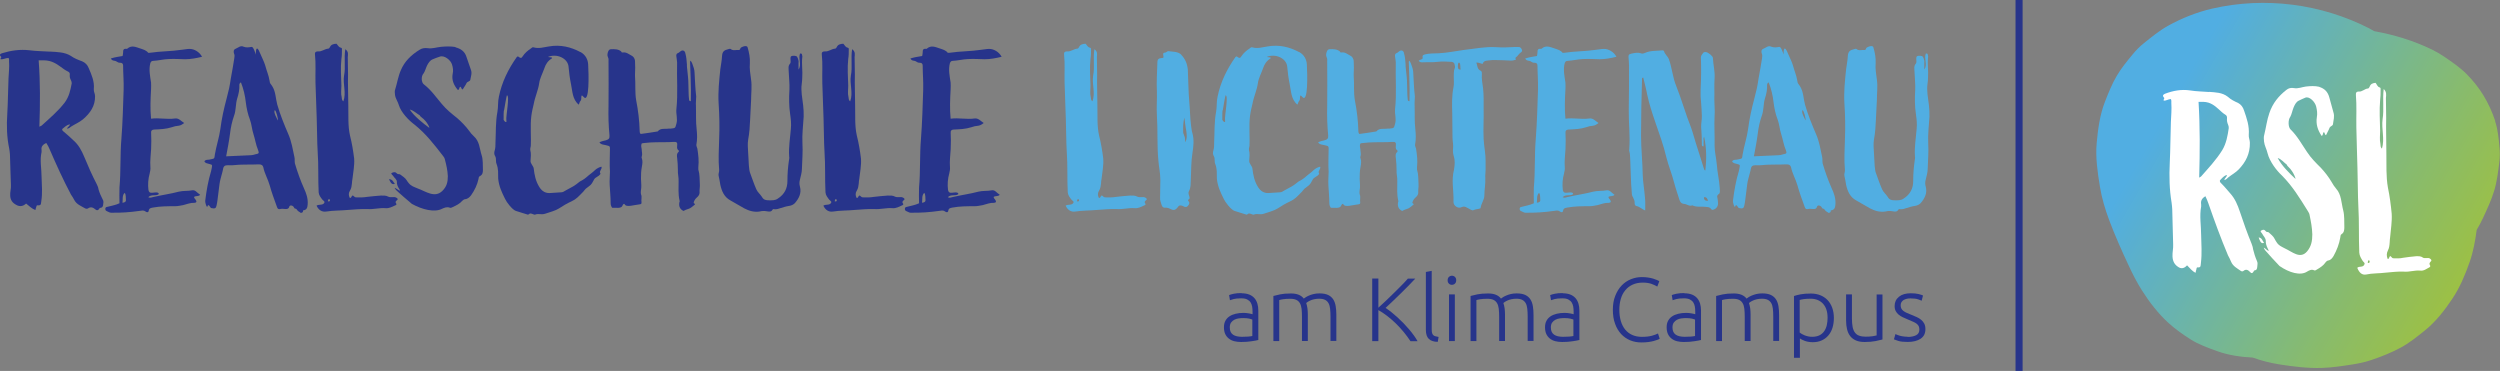 <svg xmlns="http://www.w3.org/2000/svg" xmlns:xlink="http://www.w3.org/1999/xlink" id="Ebene_1" viewBox="0 0 384.8 57.09"><rect x="0" y="0" width="384.8" height="57.09" fill="#808080" stroke="none"/><defs><style>.cls-1{fill:#fff;}.cls-2{fill:#51aee2;}.cls-3{fill:#27348b;}.cls-4{fill:url(#Unbenannter_Verlauf_2);}</style><linearGradient id="Unbenannter_Verlauf_2" x1="325.42" y1="12.4" x2="379.04" y2="43.36" gradientUnits="userSpaceOnUse"><stop offset=".15" stop-color="#51aee2"></stop><stop offset=".23" stop-color="#58afd2"></stop><stop offset=".76" stop-color="#88bb6d"></stop><stop offset="1" stop-color="#9cc045"></stop></linearGradient></defs><rect class="cls-3" x="310.23" y="0" width="1.09" height="57.09"></rect><path class="cls-3" d="m7.73,7.94c1.09.07,2.22.07,3.17.66.53.38,1.13.62,1.73.83.49.21.83.55,1.02,1.04.45,1.04.91,2.08.79,3.25-.04.38.19.69.19,1.07.04,1.49-.72,2.6-1.85,3.57-.53.45-1.21.73-1.81,1.11-.19.14-.34.28-.64.35.04-.31.42-.38.42-.69-.49.1-.79.42-1.13.69-.15.14.04.35.19.45.53.42,1.02.9,1.51,1.35.79.69,1.24,1.56,1.62,2.46.6,1.45,1.24,2.91,1.96,4.29.11.24.23.48.26.76.15.52.38,1.07.64,1.56.19.28.11.52.08.8-.04.31-.11.48-.49.52-.04,0-.11.1-.15.17-.15.21-.34.24-.53.07-.38-.31-.72-.48-1.17-.17-.08.07-.3.07-.42,0-.6-.35-1.32-.62-1.66-1.25-.15-.31-.34-.59-.53-.87-1.21-2.29-2.26-4.6-3.28-6.96-.15-.35-.3-.66-.53-1-.49.24-.83.55-.72,1.11v.28c-.3,1.28,0,2.56,0,3.88.04,1.21.15,2.46-.04,3.67-.08.31.08.73-.57.66-.11-.03-.19.1-.19.21-.08.17-.11.35-.15.52-.57-.21-.94-.62-1.43-1-.45.42-.98.52-1.51.21-.6-.31-.91-.76-.94-1.42-.04-.55.15-1.07.11-1.63-.08-1.56-.08-3.15-.15-4.71,0-.31-.08-.59-.11-.9-.38-1.77-.42-3.57-.3-5.37.11-1.83.11-3.64.19-5.47.04-.87.15-1.7.08-2.6,0-.17.04-.35-.08-.52-.42,0-.79.24-1.21.21-.11-.17.23-.28.04-.42-.3-.28-.11-.42.19-.52,1.36-.42,2.75-.62,4.22-.45,1.06.14,2.11.14,3.17.21Zm-1.66,11.56c.23-.1.3-.14.34-.17,1.25-1.14,2.53-2.22,3.54-3.53.68-.9.9-1.94,1.09-2.98,0-.17-.04-.31-.11-.45-.15-.28-.23-.55-.19-.87.04-.24-.08-.42-.34-.52-.19-.07-.34-.21-.53-.31-.68-.48-1.32-1.04-2.26-1.28-.57-.14-1.06-.1-1.66-.1.26,3.39.23,6.75.11,10.21Z"></path><path class="cls-3" d="m22.85,8.12s.19.03.26,0c1.58-.24,3.21-.21,4.79-.45.41-.03.83-.14,1.24-.14.75-.03,1.58.48,1.96,1.21-.87.21-1.73.38-2.6.38-.87-.03-1.7-.07-2.56-.03-.79.03-1.58.24-2.38.28-.23,0-.34.14-.42.35-.26,1-.04,1.97.11,2.98.04.35,0,.69,0,1.07-.08,1.49-.15,2.98,0,4.5,1.24-.17,2.45.14,3.66-.03.6-.1.94.38,1.43.69-.3.24-.53.38-.83.42-.38.03-.72.1-1.09.24-.87.28-1.77.31-2.71.35q-.49.03-.45.48c.04.83.04,1.66,0,2.53-.04.9-.19,1.83-.11,2.77.04.31-.04.66-.11.97-.23.83-.3,1.7-.19,2.56.08.35.23.45.57.42.26,0,.53-.1.83-.03.08.03.19.07.19.24-.42.35-1.17-.03-1.62.48.3.14.53.03.75-.03,1.32-.31,2.64-.48,3.96-.83.68-.17,1.39-.07,2.07-.21.19-.03.38.03.53.14.23.21.45.38.68.55-.23.28-.64.14-.91.31-.08.21.15.31.23.48.19.24.11.45-.23.45-.6-.03-1.13.21-1.7.35-.41.07-.83.17-1.24.17-1.17,0-2.3,0-3.43.21-.3.07-.57.07-.64.48-.04.28-.26.31-.53.1-.3-.21-.57-.1-.87-.07-1.47.21-2.9.31-4.41.28-.23,0-.42-.17-.64-.24-.19-.07-.23-.21-.23-.35,0-.21.11-.28.3-.31.6-.17,1.21-.24,1.88-.55,0-.8-.04-1.59,0-2.42.23-2.56.08-4.99.3-7.55.19-2.49.26-5.02.34-7.51.04-1.25-.08-2.49-.08-3.7,0-.31-.15-.45-.45-.45-.49,0-.42-.24-.91-.31-.23-.03-.41-.1-.53-.35.79-.24,1.06-.24,1.81-.38.04-.21.08-.38.08-.55,0-.35.04-.62.53-.55.04,0,.11,0,.11-.03.68-.59,1.32-.24,2-.03.49.17.94.28,1.24.69Zm-4,23.09q.6-.07.53-.45c-.04-.24.04-.83-.19-1.07-.42.35-.26,1.11-.34,1.52Z"></path><path class="cls-3" d="m38.73,7.22c.23-.07.57.87.64,1.18,0-.87.15-1.49.68-.17.26.62.6,1.25.79,1.9.19.76.53,1.49.64,2.25.08.59.15.42.45.93.53.87.49,1.87.75,2.8.45,1.56,1.06,3.05,1.7,4.54.49,1.11.68,2.32.94,3.53.08.31,0,.66.08,1,.38,1.28.83,2.56,1.39,3.81.34.73.64,1.56.57,2.46-.04.42-.08.87-.72.94,0,.03.08.35-.34.38-.19-.17-.45-.21-.64-.55-.08-.14-.34-.07-.38-.24-.15-.38-.68-.48-.75-.17-.15.62-.87.24-1.32.35-.3.1-.49,0-.57-.28-.41-1.14-.83-2.25-1.13-3.36-.26-.93-.79-1.8-.98-2.77-.08-.35-.34-.45-.68-.45-1.47.07-2.6-.03-4.11.14-.34.03-.98-.1-1.21.14-.23.21-.19.59-.3.9-.15.66-.38,1.25-.45,1.9l-.3,2.39c-.04.28-.08.59-.15.87-.08.42-.26.52-.83.38-.15-.03-.41-.8-.57-.24-.08.31-.38-.55-.34-.9.19-1.56.45-3.05.9-4.54l.11-.52c.08-.48.08-.45-.42-.59-.26-.07-.57-.1-.72-.38.15-.31.49-.24.75-.28.87-.21.75-.03.87-.83.19-1.18.68-2.67.83-3.84.23-1.73.53-3.08.98-4.78.34-1.28.45-1.77.64-3.05.19-1.04.38-2.08.53-3.08.04-.24.08-.52-.04-.76-.08-.24-.11-.59.26-.73s.75-.55,1.21-.31c.42.17.83.1,1.21.03Zm-1.89,5.82c.04.73-.11,1.45-.34,2.15-.26.87-.15,1.8-.49,2.67-.3.87-.49,1.73-.6,2.67-.15,1.18-.38,2.35-.6,3.53,1.25-.07,2.6-.1,3.81-.17.23,0,.45-.07.68-.14.57-.1.6-.17.42-.66-.34-.8-.45-1.66-.72-2.49-.23-.69-.26-1.45-.53-2.18-.34-.87-.53-1.8-.64-2.7-.11-1-.34-2.01-.75-3.05-.19.14-.26.28-.23.38Zm5.92,5.5c.08-.24-.26-1.49-.45-1.59-.3.28.38,1.39.45,1.59Z"></path><path class="cls-3" d="m52.52,7.36c.15.03.11.24.11.35,0,.45,0,.9-.08,1.35-.15,1.38-.04,2.77,0,4.15,0,.59-.11,1.18.04,1.73.04.24,0,.48.26.66.49-1.32-.11-2.63.11-3.98.26-1.28-.04-2.63.19-4.05.53.38.41.83.38,1.21,0,.9.04,1.8.04,2.7-.04,1.59.04,3.15.04,4.74.04,1.56-.08,3.12.26,4.64.3,1.18.49,2.32.64,3.53.08,1.07-.15,2.11-.26,3.15-.04.24-.08.45-.08.69-.04.38-.08.76-.3,1.11-.23.35-.23.73-.04,1.11.11.03.19,0,.23-.1.19-.31.19-.35.49-.07.11.1.23.1.34.1.49,0,1.02.03,1.55-.07.72-.1,1.43-.14,2.19-.21.38,0,.79-.03,1.13.17.19.1.42.07.64.07.19,0,.38-.03.57.07s.38.24.11.42c-.19.17-.26.28-.11.48.11.1.04.24-.08.28-.53.21-.94.52-1.58.45-.91-.07-1.81.21-2.75.14-1.02-.03-2.07.07-3.09.14-.98.1-2.26.07-3.24.24-.68.1-1.17-.21-1.51-.9.38-.28,1.06.03,1.24-.55-.04-.17-.23-.24-.34-.38-.26-.35-.53-.66-.57-1.11-.11-2.08,0-4.15-.15-6.2-.11-1.73-.08-3.46-.15-5.19-.04-1.83-.15-3.64-.19-5.47-.04-1.45.08-2.94-.08-4.4-.04-.35.19-.45.45-.45.6.07,1.02-.38,1.58-.42.11,0,.19-.1.26-.21.19-.45.57-.52,1.02-.55.23.21.3.55.72.62Zm-2.04,23.54c-.04.07,0,.1.08.1.15.03.19-.03.23-.17-.04-.07,0-.17-.15-.17s-.11.14-.15.24Z"></path><path class="cls-3" d="m60.78,28.3c-.57.21-.75-.42-.9-.73.57.03.64.45.9.73Zm9.31-21.02c.83.21,1.43.62,1.7,1.45l.68,1.97c.23.55,0,1.07-.08,1.59-.04.24-.42.24-.57.48-.15.35-.42.66-.6,1-.23-.07-.19-.31-.34-.42-.26.07-.11.38-.34.48-.04.03-.08.03-.11-.03-.6-.73-.94-1.52-.75-2.46.11-.48.04-.94-.11-1.42-.19-.66-1.17-1.45-1.85-1.21-.38.1-.75.28-1.13.42-.41.17-.64.55-.83.9s-.34.97-.57,1.28c-.38.38-.38,1.38.08,1.7,1.13.87,1.88,2.01,2.75,3.01.68.83,1.51,1.49,2.34,2.15.68.59,1.32,1.25,1.85,1.97.19.28.45.59.72.83.9.8.87,1.9,1.21,2.94.23.73.15,1.49.19,2.25,0,.35-.04.73-.45.94-.23.1-.19.28-.23.45-.19.9-.6,1.73-1.13,2.49-.23.31-.53.59-.94.62-.19.03-.3.14-.42.24-.38.45-.94.73-1.47.97-.15.07-.3.17-.45.1-.45-.17-.83,0-1.21.17-1.13.59-3.02.14-4.64-.76-.15-.1-2.38-2.04-2.45-2.15-.79-1,1.21.83.45-.24-.15-.24-.34-.66-.3-.97,0-.42-.38-.62-.57-.93-.08-.14-.26-.21-.3-.42.15-.1.53-.28.75-.07.3.31.38.14.6.24.23.14.26.21.57.42.42.31.49.62.75.9.38.48.79.59,1.36.83,1.32.48,2.64,1.52,3.81.42.72-.69.87-1.42.87-2.29-.04-.9-.23-1.73-.45-2.56-.04-.21-.15-.38-.26-.52-1.43-1.83-2.6-3.39-4.41-4.85-.94-.69-2.07-1.9-2.41-2.98-.15-.55-.53-1.04-.6-1.59-.04-.31-.08-.62.04-.9.3-.97.45-2.01.87-2.94.57-1.35,1.58-2.32,2.87-3.12.38-.24.79-.31,1.28-.24.68.1,1.32-.14,2-.21.75-.07,1.51-.1,2.26.03Zm-4.03,12.39c.11-.03-.3-.76-.57-1.04-.38-.48-.79-.62-.87-.87-.53-.31-.94-.76-1.55-.9.68,1.04,2.04,2.11,2.98,2.8Z"></path><path class="cls-3" d="m89.36,8.01c.75.42,1.13,1.14,1.17,1.9.08,1.42.23,6.13-.72,4.99-.53-.62-.19.38-.45.62-.19.17-.15.42-.3.59-.98-.87-.94-2.08-1.17-3.15-.19-.9-.3-1.8-.38-2.7-.11-1.28-1.81-2.08-3.17-1.49.26.03.41.07.57.07.08.07.08.14,0,.17-.6.38-.91.87-1.13,1.52-.26.76-.68,1.49-.79,2.29-.15,1.07-.64,2.08-.83,3.15-.15.62-.3,1.25-.38,1.9-.19,1.38,0,3.67-.08,4.6-.04.21-.11.42-.08.62.15.55.08,1.11.04,1.66-.04.42.45.8.49,1.18.11,1,.3,1.97.87,2.87.42.66.98,1,1.81.9l1.55-.1c.26,0,.45-.14.68-.28,1.02-.55,1.32-.66,2.19-1.38.11-.07.53-.24,1.02-.66.45-.42.91-.69,1.36-1.14.26-.24.72-.45.94-.48.19.28-.45.8-.15,1,0,.07-.04.14-.04.17-.26.35-.72.45-.9.73-.26.42-.3.62-.57.9-.23.21-.49.38-.75.59-.11.1-.23.28-.38.45-.79.8-1.06,1.14-1.81,1.49-.68.31-1.32.69-1.96,1.11-.64.38-1.39.55-2.11.8-.68.21-.94-.1-1.55.14-.11.03-.26-.07-.38-.1-.19-.07-.38-.14-.53,0-.04.07-.15.1-.19.1-.72-.24-1.21-.35-1.89-.59-.53-.21-1.39-1.32-1.62-1.83-.53-1.07-.94-1.94-1.06-3.12-.04-.9.08-1.38-.26-2.29-.15-.35,0-.76-.19-1.14-.19-.28-.19-.62-.08-.93.11-.38.11-.76.11-1.14.08-1.59,0-3.22.3-4.78.15-.8.04-1.56.23-2.35.45-2.22,1.43-4.22,2.75-6.09.04-.03.08-.07.15-.1.04.03.11.03.15.07.26.24.45.21.6-.07.34-.52.79-.9,1.32-1.25.11-.07.19-.21.38-.14.79.24,1.58-.03,2.34-.14,1.77-.31,3.36.07,4.86.87Zm-11.76,8.9c-.11.14-.08,1.21-.08,1.32-.15.28.57.93.42.28-.11-.52.57-3.84.08-3.84-.04,0-.42,2.18-.42,2.25Z"></path><path class="cls-3" d="m95.62,7.98c.08.1.11.1.23.1.57-.1.94.28,1.36.48.3.14.49.45.53.8.04.73.04,1.42,0,2.11v.21c.11,1.25-.04,2.53.19,3.81.3,1.52.49,3.12.53,4.71,0,.1,0,.24.15.42.83-.1,1.7-.24,2.56-.38.04,0,.08,0,.08-.03.45-.55,1.13-.31,1.73-.42h.3c.72-.07.64-.1.83-.73.23-.76-.08-1.49,0-2.25.26-2.39.04-4.78.11-7.2,0-.28-.08-.59-.11-.9-.04-.21,0-.45.19-.52.34-.1.42-.42.79-.42.3.03.38.28.41.48.15.52.19,1.11.23,1.66,0,.24,0,.48.04.69.08.8.19,1.59.19,2.39.04.83,0,1.59.11,2.42,0,.07.08.14.26.17.08-1.94-.11-5.61-.11-6.02,0-.8.68.94.68,1.52.08,1.28.11,2.53.26,3.77,0,.28-.08,1.14-.04,1.42.04,1.21-.04,2.42.11,3.64.08.8.11,1.56-.04,2.35-.04.21.11.42.15.62.15.94.26,1.9.15,2.84v.38c.23.73.19,1.49.23,2.25.04.42-.08.87-.04,1.32,0,.28-.19.55-.45.76-.23.21-.38.45-.45.73-.08.17.38.21.11.38-.3.24-.57.52-.94.62-.26.07-.49.17-.75.31-.57-.28-.72-.73-.64-1.28.04-.1.08-.24.04-.31-.23-.97-.15-1.97-.15-2.94.04-.59-.15-1.18-.11-1.77,0-.62-.04-1.21-.11-1.83-.04-.31-.11-.69.23-.97.04-.03.04-.17.04-.17-.45-.31-.23-.73-.26-1.07-.04-.17-.11-.28-.3-.28-.34,0-.68,0-1.02.03-1.24.03-2.53-.03-3.81.14-.11,0-.23.03-.34.07-.15.31-.04.59,0,.9,0,.38.15.73,0,1.14-.04.1,0,.21.04.31.11.38.08.69,0,1.14-.15.8-.15,1.28-.15,1.94,0,.52.08.87.04,1.38-.04.28-.11.8-.04,1,.19.42,0,.83.08,1.25.04.21-.11.31-.34.31-.75.07-2.04.52-2.26-.03-.04-.1-.23-.07-.34.24-.19.48-1.02.28-1.58.31-.15-.21-.23-.45-.23-.69,0-.97-.11-1.9-.15-2.84-.04-.69.04-1.38.04-2.04-.08-1.07,0-2.46,0-3.57,0-.35-.08-.35-.45-.45-.42-.14-.91-.07-1.17-.48.3-.17.68-.24.98-.31.49-.14.6-.31.57-.76-.15-1.56-.19-2.98-.15-4.54,0-2.25.04-4.5,0-6.79,0-.24.04-.48-.08-.69-.15-.31-.08-.62.04-.93.11-.21.19-.28.38-.31.6-.03,1.21-.03,1.66.38Z"></path><path class="cls-3" d="m115.08,7.32c.23.8.38,1.56.34,2.39-.08.87.08,1.7.19,2.56.15,1.04,0,2.08,0,3.12-.04,1-.11,2.01-.15,3.01-.04,1.04-.11,2.08-.3,3.08-.11.66-.04,1.38,0,2.08l.11,1.97c.04.42.08.87.23,1.21.3.8.57,1.63.91,2.39.19.45.6.76.87,1.18.26.48.64.52,1.09.52.49,0,.91.03,1.32-.24,1.09-.69,1.51-1.63,1.51-2.73s.08-2.11.23-3.15c.04-.21.08-.42.04-.59-.11-1.45.15-2.87.26-4.29.08-.76,0-1.49-.11-2.25-.19-1.25-.19-2.53-.11-3.77.04-.94-.08-1.83-.11-2.77,0-.45-.15-.87.23-1.28.11-.14.04-.48.04-.69,0-.24,0-.45.34-.48.49-.03.68.03.79.38.08.21.15.45.11.69v1.04c.53-.76-.08-1.63.23-2.46.19-.03.3.03.3.17.04.17.08.31.04.45-.11,1.04.08,2.04,0,3.08,0,.35-.04.66-.08,1-.08.52-.04,1.04,0,1.56.15,1.14.34,2.29.3,3.46-.08,1.35-.26,2.73-.19,4.09.08,1.32-.04,2.63-.08,3.95,0,.55-.19,1.11-.3,1.63-.11.38-.11.73,0,1.11.26.97-.15,1.8-.79,2.53-.23.24-.57.38-.87.42-.49.07-.9.21-1.36.35-.26.1-.53.17-.83.17-.11-.03-.3-.07-.38.07-.19.38-.57.28-.87.24-.38-.07-.72-.07-1.09.03-.87.14-1.66-.1-2.38-.48-.72-.38-1.4-.83-2.11-1.21-.98-.52-1.36-1.42-1.58-2.42-.08-.45-.15-.93-.26-1.38-.08-.31.11-.59.08-.9-.15-1.59-.04-3.15,0-4.74.08-1.83.04-3.67-.08-5.5-.11-1.77.08-3.5.26-5.26.08-.66.23-1.32.26-1.97.04-.76.3-.97,1.02-1.14.11-.03.23-.07.34,0,.26.24.6.17.91.14.26,0,.49.1.57-.28.04-.1.42-.28.68-.31.23-.03.42.03.45.28Z"></path><path class="cls-3" d="m130.53,7.36c.15.03.11.24.11.35,0,.45,0,.9-.08,1.35-.15,1.38-.04,2.77,0,4.15,0,.59-.11,1.18.04,1.73.04.24,0,.48.26.66.49-1.32-.11-2.63.11-3.98.26-1.28-.04-2.63.19-4.05.53.38.41.83.38,1.21,0,.9.04,1.8.04,2.7-.04,1.59.04,3.15.04,4.74.04,1.56-.08,3.12.26,4.64.3,1.18.49,2.32.64,3.53.08,1.07-.15,2.11-.26,3.15-.04.24-.08.45-.08.69-.04.38-.08.76-.3,1.11-.23.35-.23.73-.04,1.11.11.03.19,0,.23-.1.19-.31.19-.35.49-.07.11.1.23.1.34.1.49,0,1.02.03,1.55-.07.72-.1,1.43-.14,2.19-.21.38,0,.79-.03,1.13.17.19.1.42.07.64.07.19,0,.38-.03.57.07s.38.24.11.42c-.19.17-.26.28-.11.48.11.1.04.24-.08.28-.53.21-.94.52-1.58.45-.91-.07-1.81.21-2.75.14-1.02-.03-2.07.07-3.09.14-.98.1-2.26.07-3.24.24-.68.1-1.17-.21-1.51-.9.38-.28,1.06.03,1.24-.55-.04-.17-.23-.24-.34-.38-.26-.35-.53-.66-.57-1.11-.11-2.08,0-4.15-.15-6.2-.11-1.73-.08-3.46-.15-5.19-.04-1.83-.15-3.64-.19-5.47-.04-1.45.08-2.94-.08-4.4-.04-.35.19-.45.45-.45.6.07,1.02-.38,1.58-.42.11,0,.19-.1.26-.21.19-.45.57-.52,1.02-.55.23.21.3.55.72.62Zm-2.04,23.54c-.04.07,0,.1.08.1.15.03.19-.03.23-.17-.04-.07,0-.17-.15-.17s-.11.14-.15.24Z"></path><path class="cls-3" d="m145.92,8.12s.19.03.26,0c1.58-.24,3.21-.21,4.79-.45.41-.03.83-.14,1.24-.14.75-.03,1.58.48,1.96,1.21-.87.21-1.73.38-2.6.38-.87-.03-1.7-.07-2.56-.03-.79.03-1.58.24-2.38.28-.23,0-.34.14-.42.35-.26,1-.04,1.97.11,2.98.04.35,0,.69,0,1.07-.08,1.49-.15,2.98,0,4.5,1.24-.17,2.45.14,3.66-.03.6-.1.94.38,1.43.69-.3.24-.53.38-.83.42-.38.03-.72.1-1.09.24-.87.28-1.77.31-2.71.35q-.49.03-.45.48c.04.83.04,1.66,0,2.53-.04.9-.19,1.83-.11,2.77.04.31-.04.66-.11.97-.23.83-.3,1.7-.19,2.56.08.35.23.45.57.42.26,0,.53-.1.83-.03.08.03.19.07.19.24-.42.35-1.17-.03-1.62.48.3.14.53.03.75-.03,1.32-.31,2.64-.48,3.96-.83.68-.17,1.39-.07,2.07-.21.19-.03.38.03.53.14.23.21.45.38.68.55-.23.28-.64.14-.91.31-.08.21.15.31.23.48.19.24.11.45-.23.45-.6-.03-1.13.21-1.7.35-.41.07-.83.17-1.24.17-1.17,0-2.3,0-3.43.21-.3.07-.57.07-.64.48-.04.28-.26.31-.53.1-.3-.21-.57-.1-.87-.07-1.47.21-2.9.31-4.41.28-.23,0-.42-.17-.64-.24-.19-.07-.23-.21-.23-.35,0-.21.11-.28.3-.31.6-.17,1.21-.24,1.88-.55,0-.8-.04-1.59,0-2.42.23-2.56.08-4.99.3-7.55.19-2.49.26-5.02.34-7.51.04-1.25-.08-2.49-.08-3.7,0-.31-.15-.45-.45-.45-.49,0-.42-.24-.91-.31-.23-.03-.41-.1-.53-.35.79-.24,1.06-.24,1.81-.38.04-.21.08-.38.08-.55,0-.35.04-.62.53-.55.04,0,.11,0,.11-.03.68-.59,1.32-.24,2-.03.49.17.94.28,1.24.69Zm-4,23.09q.6-.07.53-.45c-.04-.24.04-.83-.19-1.07-.42.35-.26,1.11-.34,1.52Z"></path><path class="cls-2" d="m167.82,7.36c.15.03.11.24.11.35,0,.45,0,.9-.08,1.35-.15,1.38-.04,2.77,0,4.15,0,.59-.11,1.18.04,1.73.04.24,0,.48.26.66.49-1.32-.11-2.63.11-3.98.26-1.28-.04-2.63.19-4.05.53.38.41.83.38,1.21,0,.9.04,1.8.04,2.7-.04,1.59.04,3.15.04,4.74.04,1.56-.08,3.12.26,4.64.3,1.18.49,2.32.64,3.53.08,1.07-.15,2.11-.26,3.15-.04.24-.08.45-.08.69-.04.38-.08.76-.3,1.11-.23.35-.23.73-.04,1.11.11.03.19,0,.23-.1.19-.31.19-.35.49-.07.11.1.23.1.34.1.49,0,1.02.03,1.55-.07.72-.1,1.43-.14,2.19-.21.38,0,.79-.03,1.13.17.19.1.42.07.64.07.19,0,.38-.03.57.07s.38.24.11.42c-.19.17-.26.28-.11.48.11.1.04.24-.08.28-.53.21-.94.52-1.58.45-.91-.07-1.81.21-2.75.14-1.02-.03-2.07.07-3.09.14-.98.1-2.26.07-3.24.24-.68.1-1.17-.21-1.51-.9.38-.28,1.06.03,1.24-.55-.04-.17-.23-.24-.34-.38-.26-.35-.53-.66-.57-1.11-.11-2.08,0-4.15-.15-6.2-.11-1.73-.08-3.46-.15-5.19-.04-1.83-.15-3.64-.19-5.47-.04-1.45.08-2.94-.08-4.4-.04-.35.19-.45.45-.45.6.07,1.02-.38,1.58-.42.11,0,.19-.1.26-.21.19-.45.57-.52,1.02-.55.23.21.3.55.72.62Zm-2.04,23.54c-.04.07,0,.1.08.1.15.03.19-.03.23-.17-.04-.07,0-.17-.15-.17s-.11.14-.15.24Z"></path><path class="cls-2" d="m181.81,8.43c.64.66.94,1.42,1.02,2.29.08,1.52.08,3.39.23,5.02.11,1.18.11,2.35.26,3.53.08.45.08.87.23,1.28.26,1,.15,1.97,0,2.94-.23,1.38-.19,2.77-.26,4.12-.04.62.04,1.25-.3,1.83-.11.24-.04.48.04.69.04.21.19.42-.11.59-.11.07-.04.21.04.28.19.21.08.38-.04.59q-.3.45-.75.17c-.3-.17-.64-.21-.79,0-.83,1.18-1.13.1-2.07.21-.23.03-.42-.14-.49-.35-.11-.42-.3-.76-.26-1.21,0-.94.04-1.87.04-2.77,0-1-.23-1.94-.3-2.91-.23-2.35-.08-4.67-.23-6.99-.08-1.21.04-2.46,0-3.64-.08-1.42.04-3.22.08-4.64q.04-.52.64-.52c.11-.03.19-.03.26-.03.11-.24-.08-.45,0-.69.11-.17.38-.07.53-.24.08-.07.23-.14.3-.1.68.1,1.43.03,1.96.55Zm.3,11.15v.8c0,.14.23.59.26.76l.08.76c.04-.14.04-.03.15-.42.11-.38.04-.76.04-.97s-.11-.69-.15-.94l-.19-1.45c-.08.21-.19,1-.19,1.45Z"></path><path class="cls-2" d="m199.98,8.01c.75.42,1.13,1.14,1.17,1.9.08,1.42.23,6.13-.72,4.99-.53-.62-.19.38-.45.62-.19.17-.15.42-.3.59-.98-.87-.94-2.08-1.17-3.15-.19-.9-.3-1.8-.38-2.7-.11-1.28-1.81-2.08-3.17-1.49.26.03.41.07.57.07.08.07.08.14,0,.17-.6.38-.91.87-1.13,1.52-.26.76-.68,1.49-.79,2.29-.15,1.07-.64,2.08-.83,3.15-.15.62-.3,1.25-.38,1.9-.19,1.38,0,3.67-.08,4.6-.04.21-.11.42-.08.62.15.55.08,1.11.04,1.66-.04.42.45.8.49,1.18.11,1,.3,1.97.87,2.87.42.66.98,1,1.81.9l1.55-.1c.26,0,.45-.14.68-.28,1.02-.55,1.32-.66,2.19-1.38.11-.07.53-.24,1.02-.66.45-.42.91-.69,1.36-1.14.26-.24.72-.45.94-.48.19.28-.45.8-.15,1,0,.07-.04.14-.04.17-.26.35-.72.45-.9.73-.26.42-.3.62-.57.9-.23.21-.49.38-.75.59-.11.1-.23.28-.38.45-.79.8-1.06,1.14-1.81,1.49-.68.31-1.32.69-1.96,1.11-.64.38-1.39.55-2.11.8-.68.21-.94-.1-1.55.14-.11.03-.26-.07-.38-.1-.19-.07-.38-.14-.53,0-.04.07-.15.1-.19.1-.72-.24-1.21-.35-1.89-.59-.53-.21-1.39-1.32-1.62-1.83-.53-1.07-.94-1.94-1.06-3.12-.04-.9.08-1.38-.26-2.29-.15-.35,0-.76-.19-1.14-.19-.28-.19-.62-.08-.93.11-.38.11-.76.11-1.14.08-1.59,0-3.22.3-4.78.15-.8.04-1.56.23-2.35.45-2.22,1.43-4.22,2.75-6.09.04-.03.08-.07.15-.1.04.03.11.03.15.07.26.24.45.21.6-.07.34-.52.79-.9,1.32-1.25.11-.07.19-.21.38-.14.79.24,1.58-.03,2.34-.14,1.77-.31,3.36.07,4.86.87Zm-11.76,8.9c-.11.14-.08,1.21-.08,1.32-.15.28.57.93.42.28-.11-.52.57-3.84.08-3.84-.04,0-.42,2.18-.42,2.25Z"></path><path class="cls-2" d="m206.24,7.98c.08.1.11.1.23.1.57-.1.94.28,1.36.48.3.14.49.45.53.8.04.73.04,1.42,0,2.11v.21c.11,1.25-.04,2.53.19,3.81.3,1.52.49,3.12.53,4.71,0,.1,0,.24.15.42.83-.1,1.7-.24,2.56-.38.04,0,.08,0,.08-.03.45-.55,1.13-.31,1.73-.42h.3c.72-.07.64-.1.83-.73.23-.76-.08-1.49,0-2.25.26-2.39.04-4.78.11-7.2,0-.28-.08-.59-.11-.9-.04-.21,0-.45.19-.52.34-.1.42-.42.79-.42.3.03.38.28.41.48.15.52.19,1.11.23,1.66,0,.24,0,.48.04.69.08.8.19,1.59.19,2.39.04.83,0,1.59.11,2.42,0,.07.08.14.26.17.08-1.94-.11-5.61-.11-6.02,0-.8.68.94.68,1.52.08,1.28.11,2.53.26,3.77,0,.28-.08,1.14-.04,1.42.04,1.21-.04,2.42.11,3.64.08.8.11,1.56-.04,2.35-.04.21.11.42.15.62.15.94.26,1.9.15,2.84v.38c.23.73.19,1.49.23,2.25.04.42-.08.87-.04,1.32,0,.28-.19.55-.45.76-.23.21-.38.45-.45.73-.08.17.38.21.11.38-.3.24-.57.52-.94.62-.26.07-.49.17-.75.31-.57-.28-.72-.73-.64-1.28.04-.1.08-.24.04-.31-.23-.97-.15-1.97-.15-2.94.04-.59-.15-1.18-.11-1.77,0-.62-.04-1.21-.11-1.83-.04-.31-.11-.69.23-.97.04-.03.04-.17.04-.17-.45-.31-.23-.73-.26-1.07-.04-.17-.11-.28-.3-.28-.34,0-.68,0-1.02.03-1.24.03-2.53-.03-3.81.14-.11,0-.23.03-.34.07-.15.31-.04.59,0,.9,0,.38.15.73,0,1.14-.04.1,0,.21.04.31.11.38.08.69,0,1.14-.15.8-.15,1.28-.15,1.94,0,.52.08.87.04,1.38-.04.28-.11.8-.04,1,.19.42,0,.83.08,1.25.04.21-.11.31-.34.31-.75.07-2.04.52-2.26-.03-.04-.1-.23-.07-.34.24-.19.48-1.02.28-1.58.31-.15-.21-.23-.45-.23-.69,0-.97-.11-1.9-.15-2.84-.04-.69.04-1.38.04-2.04-.08-1.07,0-2.46,0-3.57,0-.35-.08-.35-.45-.45-.42-.14-.91-.07-1.17-.48.3-.17.68-.24.98-.31.49-.14.6-.31.57-.76-.15-1.56-.19-2.98-.15-4.54,0-2.25.04-4.5,0-6.79,0-.24.04-.48-.08-.69-.15-.31-.08-.62.04-.93.11-.21.19-.28.38-.31.6-.03,1.21-.03,1.66.38Z"></path><path class="cls-2" d="m234.22,7.6c.15.21,0,.42-.15.48-.3.21-.45.55-.75.76-.23.14.04.17.04.31-.3.14-.64.21-.98.17-.64-.03-1.32-.07-1.96-.07-.49-.03-.98,0-1.47.07-.42.03-.64.17-.75.52-.34-.07-.6-.24-.98-.21.23.45.08,1,.72,1.28.15.07.15.31.15.48-.08.76.11,1.49.19,2.25.11,1.04.08,2.08.08,3.12.04,1.56-.08,3.08,0,4.64.04.62.11,1.21.19,1.8.15,1,.11,2.01.11,3.01,0,.38-.08.8-.04,1.21.04.9-.15,1.8-.15,2.74-.04.62-.45,1.14-.57,1.77,0,.07,0,.1-.04.14-.34.14-.72.1-1.06.28-.11.07-.26,0-.41-.07-.23-.14-.53-.28-.79-.42-.19-.07-.38-.1-.64.03-.53.28-1.28-.24-1.24-.83.04-.87-.08-1.77-.11-2.63-.04-.8,0-1.56.19-2.32.11-.69.19-1.39-.04-2.08-.11-.38-.15-.76-.11-1.14.08-.59-.08-1.14-.08-1.7,0-1.25-.04-2.49-.04-3.74-.04-1.35-.08-2.7.19-4.02.11-.52.04-1.07.04-1.63.04-.42-.04-.87.15-1.28.11-.21,0-.45-.04-.69-.08-.21-.26-.28-.42-.31-.72-.03-1.47-.1-2.19,0-.75.1-1.51.03-2.26.07-.23.03-.45-.03-.64-.21.11-.14.23-.17.34-.21.23-.07.34-.14.26-.42-.04-.21.11-.31.38-.38.68-.17,1.43-.14,2.11-.17,1.36-.07,2.64-.35,3.92-.52,1.62-.17,3.21-.52,4.86-.42,1.02.07,2.07.03,3.09-.03h.41c.26,0,.38.14.49.35Zm-9.73,2.08c-.15.21-.15.97.11,1l.23.03c-.11-.28.04-.87-.23-1.07,0-.03-.08,0-.11.03Z"></path><path class="cls-2" d="m240.55,8.12s.19.03.26,0c1.58-.24,3.21-.21,4.79-.45.41-.03.83-.14,1.24-.14.75-.03,1.58.48,1.96,1.21-.87.21-1.73.38-2.6.38-.87-.03-1.7-.07-2.56-.03-.79.03-1.58.24-2.38.28-.23,0-.34.14-.42.35-.26,1-.04,1.97.11,2.98.04.35,0,.69,0,1.07-.08,1.49-.15,2.98,0,4.5,1.24-.17,2.45.14,3.66-.03.6-.1.94.38,1.43.69-.3.24-.53.38-.83.42-.38.03-.72.1-1.09.24-.87.28-1.77.31-2.71.35q-.49.03-.45.48c.04.83.04,1.66,0,2.53-.04.9-.19,1.83-.11,2.77.04.31-.04.66-.11.97-.23.83-.3,1.7-.19,2.56.08.35.23.45.57.42.26,0,.53-.1.83-.03.08.03.19.07.19.24-.42.35-1.17-.03-1.62.48.3.14.53.03.75-.03,1.32-.31,2.64-.48,3.96-.83.68-.17,1.39-.07,2.07-.21.19-.03.38.03.53.14.23.21.45.38.68.55-.23.28-.64.14-.91.31-.08.21.15.31.23.48.19.24.11.45-.23.45-.6-.03-1.13.21-1.7.35-.41.07-.83.17-1.24.17-1.17,0-2.3,0-3.43.21-.3.07-.57.07-.64.48-.04.28-.26.31-.53.1-.3-.21-.57-.1-.87-.07-1.47.21-2.9.31-4.41.28-.23,0-.42-.17-.64-.24-.19-.07-.23-.21-.23-.35,0-.21.11-.28.3-.31.6-.17,1.21-.24,1.88-.55,0-.8-.04-1.59,0-2.42.23-2.56.08-4.99.3-7.55.19-2.49.26-5.02.34-7.51.04-1.25-.08-2.49-.08-3.7,0-.31-.15-.45-.45-.45-.49,0-.42-.24-.91-.31-.23-.03-.41-.1-.53-.35.79-.24,1.06-.24,1.81-.38.04-.21.08-.38.08-.55,0-.35.04-.62.53-.55.04,0,.11,0,.11-.03.68-.59,1.32-.24,2-.03.49.17.94.28,1.24.69Zm-4,23.09q.6-.07.53-.45c-.04-.24.04-.83-.19-1.07-.42.35-.26,1.11-.34,1.52Z"></path><path class="cls-2" d="m256.13,7.88c.11.48.57.76.75,1.25.49,1.35.57,2.77,1.13,4.12.83,2.08,1.43,4.26,2.26,6.34.3.8.49,1.63.75,2.42.42,1.35.87,2.7,1.28,4.05.04.07.08.17.19.17.19-1.7.19-3.43-.19-5.16-.19.24-.04.48-.08.73-.04.24.04.52-.04.76-.26-.07-.23-.24-.23-.38,0-.87-.04-1.77-.11-2.67,0-.52.11-1.07.11-1.63,0-.69-.08-1.35-.11-2.01-.08-.69-.11-1.38-.08-2.08.08-1.66.11-3.29.04-4.95,0-.31.23-.52.38-.73.08-.1.26-.1.38-.1.34.03,1.06.59,1.09.9.04,1.04.34,2.08.26,3.15s0,2.15-.04,3.25c0,.83.11,1.66.04,2.53-.08,1.52.04,3.05,0,4.6,0,.93.26,1.9.34,2.87.08,1.21.38,2.39.45,3.6,0,.35.11.8-.11.93-.49.31-.19.62-.19.94,0,.17.04.31.04.48.04.45-.26.87-.68,1-.19.1-.34,0-.42-.14-.23-.28-.49-.24-.79-.28-.72-.1-1.43.1-2.07-.24-.45.21-.79-.17-1.21-.21-.49-.03-.68-.31-.79-.69-.26-.87-.57-1.7-.79-2.56-.34-1.35-.87-2.6-1.21-3.95-.42-1.83-1.09-3.6-1.7-5.4-.49-1.42-.94-2.8-1.25-4.26-.15-.87-.41-1.73-.6-2.6-.26.07-.19.21-.19.28-.08,2.87-.15,5.71-.15,8.59,0,2.04.23,4.09.26,6.16.04,1.14.26,2.29.34,3.43.08.62.04,1.28.04,2.01-.53-.21-.83-.59-1.36-.69-.19-.03-.3-.28-.26-.48,0-.31-.11-.59-.26-.87-.15-.21-.19-.48-.19-.76-.15-1.63-.15-3.25-.23-4.92-.04-.45,0-.93-.15-1.42-.04-.1,0-.24,0-.38.15-1.97-.11-3.98-.08-5.96.04-2.25.04-4.47.04-6.72,0-.45-.04-.94-.08-1.42,0-.28,0-.42.42-.52.53-.1,1.02-.24,1.55-.03.19.07.45-.03.6-.1.87-.38,1.77-.28,2.64-.38.08,0,.23.03.23.1Zm6.79,23.02c-.15-.28-.19-.59-.64-.55q-.04.62.64.55Z"></path><path class="cls-2" d="m273.88,7.22c.23-.07.57.87.64,1.18,0-.87.15-1.49.68-.17.26.62.6,1.25.79,1.9.19.76.53,1.49.64,2.25.08.59.15.42.45.93.53.87.49,1.87.75,2.8.45,1.56,1.06,3.05,1.7,4.54.49,1.11.68,2.32.94,3.53.08.31,0,.66.08,1,.38,1.28.83,2.56,1.39,3.81.34.73.64,1.56.57,2.46-.04.42-.08.87-.72.94,0,.03.08.35-.34.38-.19-.17-.45-.21-.64-.55-.08-.14-.34-.07-.38-.24-.15-.38-.68-.48-.75-.17-.15.62-.87.24-1.32.35-.3.1-.49,0-.57-.28-.41-1.14-.83-2.25-1.13-3.36-.26-.93-.79-1.8-.98-2.77-.08-.35-.34-.45-.68-.45-1.47.07-2.6-.03-4.11.14-.34.03-.98-.1-1.21.14-.23.21-.19.59-.3.9-.15.66-.38,1.25-.45,1.9l-.3,2.39c-.04.28-.08.59-.15.87-.08.42-.26.52-.83.38-.15-.03-.41-.8-.57-.24-.08.31-.38-.55-.34-.9.19-1.56.45-3.05.9-4.54l.11-.52c.08-.48.08-.45-.42-.59-.26-.07-.57-.1-.72-.38.15-.31.49-.24.75-.28.87-.21.75-.03.87-.83.19-1.18.68-2.67.83-3.84.23-1.73.53-3.08.98-4.78.34-1.28.45-1.77.64-3.05.19-1.04.38-2.08.53-3.08.04-.24.08-.52-.04-.76-.08-.24-.11-.59.26-.73s.75-.55,1.21-.31c.42.17.83.1,1.21.03Zm-1.89,5.82c.04.73-.11,1.45-.34,2.15-.26.87-.15,1.8-.49,2.67-.3.87-.49,1.73-.6,2.67-.15,1.18-.38,2.35-.6,3.53,1.25-.07,2.6-.1,3.81-.17.23,0,.45-.07.68-.14.57-.1.6-.17.42-.66-.34-.8-.45-1.66-.72-2.49-.23-.69-.26-1.45-.53-2.18-.34-.87-.53-1.8-.64-2.7-.11-1-.34-2.01-.75-3.05-.19.14-.26.28-.23.38Zm5.92,5.5c.08-.24-.26-1.49-.45-1.59-.3.28.38,1.39.45,1.59Z"></path><path class="cls-2" d="m288.36,7.32c.23.8.38,1.56.34,2.39-.08.87.08,1.7.19,2.56.15,1.04,0,2.08,0,3.12-.04,1-.11,2.01-.15,3.01-.04,1.04-.11,2.08-.3,3.08-.11.66-.04,1.38,0,2.08l.11,1.97c.04.42.08.87.23,1.21.3.8.57,1.63.91,2.39.19.45.6.76.87,1.18.26.48.64.52,1.09.52.49,0,.91.03,1.32-.24,1.09-.69,1.51-1.63,1.51-2.73s.08-2.11.23-3.15c.04-.21.08-.42.04-.59-.11-1.45.15-2.87.26-4.29.08-.76,0-1.49-.11-2.25-.19-1.25-.19-2.53-.11-3.77.04-.94-.08-1.83-.11-2.77,0-.45-.15-.87.23-1.28.11-.14.04-.48.04-.69,0-.24,0-.45.34-.48.49-.03.68.03.79.38.08.21.15.45.11.69v1.04c.53-.76-.08-1.63.23-2.46.19-.03.3.03.3.17.04.17.08.31.04.45-.11,1.04.08,2.04,0,3.08,0,.35-.04.66-.08,1-.08.52-.04,1.04,0,1.56.15,1.14.34,2.29.3,3.46-.08,1.35-.26,2.73-.19,4.09.08,1.32-.04,2.63-.08,3.95,0,.55-.19,1.11-.3,1.63-.11.38-.11.73,0,1.11.26.97-.15,1.8-.79,2.53-.23.24-.57.38-.87.42-.49.07-.9.21-1.36.35-.26.1-.53.17-.83.17-.11-.03-.3-.07-.38.07-.19.38-.57.28-.87.24-.38-.07-.72-.07-1.09.03-.87.14-1.66-.1-2.38-.48-.72-.38-1.4-.83-2.11-1.21-.98-.52-1.36-1.42-1.58-2.42-.08-.45-.15-.93-.26-1.38-.08-.31.11-.59.08-.9-.15-1.59-.04-3.15,0-4.74.08-1.83.04-3.67-.08-5.5-.11-1.77.08-3.5.26-5.26.08-.66.23-1.32.26-1.97.04-.76.3-.97,1.02-1.14.11-.03.23-.07.34,0,.26.24.6.17.91.14.26,0,.49.1.57-.28.04-.1.42-.28.68-.31.23-.03.42.03.45.28Z"></path><path class="cls-3" d="m191.09,45.14c.47,0,.87.07,1.2.2.33.13.59.32.8.56s.35.52.45.84c.09.32.14.68.14,1.06v4.53c-.09.03-.23.06-.4.09-.18.03-.38.07-.61.1s-.49.07-.77.09c-.28.02-.57.03-.87.03-.38,0-.73-.04-1.05-.12-.32-.08-.6-.22-.83-.4s-.42-.41-.56-.7c-.13-.28-.2-.63-.2-1.04s.07-.72.22-1c.15-.28.36-.51.63-.69.27-.18.59-.31.96-.4s.77-.13,1.21-.13c.13,0,.27,0,.41.02.14.01.28.03.42.06.13.02.25.05.35.07.1.02.17.04.2.06v-.45c0-.25-.02-.49-.06-.73s-.12-.45-.24-.64-.3-.34-.53-.46c-.23-.12-.53-.17-.9-.17-.53,0-.92.04-1.18.11-.26.07-.45.13-.57.18l-.13-.79c.16-.07.4-.14.73-.21s.73-.1,1.19-.1Zm.08,6.7c.35,0,.66-.01.92-.03.26-.02.49-.05.67-.09v-2.53c-.1-.05-.26-.09-.49-.15-.22-.05-.53-.08-.92-.08-.22,0-.45.02-.7.05-.24.03-.46.1-.67.21-.2.11-.37.25-.5.44s-.19.43-.19.74c0,.27.04.5.13.68s.21.33.38.44c.16.11.36.19.58.24.23.05.48.08.77.08Z"></path><path class="cls-3" d="m195.98,45.56c.27-.07.62-.16,1.05-.25.43-.09.99-.14,1.68-.14.91,0,1.57.26,1.97.79.05-.04.14-.1.27-.19.13-.09.3-.18.51-.27.2-.09.44-.17.72-.24s.58-.1.91-.1c.55,0,.99.08,1.33.24s.6.39.79.68.31.64.38,1.05c.07.41.1.85.1,1.33v4.02h-.9v-3.73c0-.47-.02-.88-.06-1.23-.04-.35-.12-.64-.25-.86s-.3-.4-.54-.51c-.23-.12-.53-.17-.9-.17-.28,0-.53.03-.76.08-.23.05-.42.11-.59.19-.17.07-.3.15-.41.22s-.18.13-.23.17c.08.24.15.51.19.81.04.3.06.62.06.95v4.09h-.9v-3.73c0-.47-.02-.88-.06-1.23s-.13-.64-.26-.86-.31-.4-.55-.51c-.24-.12-.55-.17-.94-.17-.44,0-.8.02-1.11.07-.3.05-.49.09-.58.13v6.31h-.9v-6.94Z"></path><path class="cls-3" d="m217.09,52.5c-.32-.48-.67-.96-1.06-1.43-.39-.47-.81-.92-1.24-1.34-.44-.42-.88-.8-1.33-1.14-.45-.34-.88-.63-1.3-.86v4.78h-.95v-9.64h.95v4.49c.35-.31.75-.68,1.18-1.09.43-.41.86-.83,1.28-1.24.42-.42.82-.81,1.19-1.19s.67-.7.89-.96h1.14c-.27.29-.59.63-.97,1.02-.38.39-.78.8-1.21,1.21-.43.42-.85.83-1.27,1.23-.42.4-.8.76-1.13,1.06.27.17.56.37.87.62s.63.52.95.81c.32.29.64.6.95.92s.6.64.88.97.52.64.74.95c.22.31.4.59.54.85h-1.06Z"></path><path class="cls-3" d="m221.31,52.62c-.31,0-.57-.05-.8-.12-.23-.07-.42-.18-.57-.32-.15-.14-.27-.33-.35-.56-.08-.23-.12-.51-.12-.86v-8.9l.9-.17v9.04c0,.22.02.4.06.54.04.13.1.24.19.32.08.08.19.14.33.17s.29.07.48.1l-.13.75Z"></path><path class="cls-3" d="m224.14,43.14c0,.21-.06.38-.19.51-.13.12-.29.19-.47.19s-.34-.06-.47-.19c-.13-.13-.19-.29-.19-.51s.06-.38.19-.51c.13-.12.29-.19.47-.19s.34.06.47.19c.13.13.19.29.19.51Zm-.21,9.36h-.9v-7.19h.9v7.19Z"></path><path class="cls-3" d="m226.33,45.56c.27-.07.62-.16,1.05-.25.43-.09.99-.14,1.68-.14.91,0,1.57.26,1.97.79.05-.04.14-.1.27-.19.13-.09.3-.18.51-.27.2-.09.44-.17.72-.24s.58-.1.91-.1c.55,0,.99.08,1.33.24s.6.39.79.68.31.64.38,1.05c.07.41.1.85.1,1.33v4.02h-.9v-3.73c0-.47-.02-.88-.06-1.23-.04-.35-.12-.64-.25-.86s-.3-.4-.54-.51c-.23-.12-.53-.17-.9-.17-.28,0-.53.03-.76.08-.23.05-.42.11-.59.19-.17.07-.3.15-.41.22s-.18.13-.23.17c.08.24.15.51.19.81.04.3.06.62.06.95v4.09h-.9v-3.73c0-.47-.02-.88-.06-1.23s-.13-.64-.26-.86-.31-.4-.55-.51c-.24-.12-.55-.17-.94-.17-.44,0-.8.02-1.11.07-.3.05-.49.09-.58.13v6.31h-.9v-6.94Z"></path><path class="cls-3" d="m240.51,45.14c.47,0,.87.07,1.2.2.33.13.59.32.8.56s.35.52.45.84c.09.32.14.68.14,1.06v4.53c-.09.03-.23.06-.4.09-.18.03-.38.07-.61.1s-.49.07-.77.09c-.28.02-.57.03-.87.03-.38,0-.73-.04-1.05-.12-.32-.08-.6-.22-.83-.4s-.42-.41-.56-.7c-.13-.28-.2-.63-.2-1.04s.07-.72.22-1c.15-.28.36-.51.63-.69.27-.18.59-.31.96-.4s.77-.13,1.21-.13c.13,0,.27,0,.41.02.14.01.28.03.42.06.13.02.25.05.35.07.1.02.17.04.2.06v-.45c0-.25-.02-.49-.06-.73s-.12-.45-.24-.64-.3-.34-.53-.46c-.23-.12-.53-.17-.9-.17-.53,0-.92.04-1.18.11-.26.07-.45.13-.57.18l-.13-.79c.16-.07.4-.14.73-.21s.73-.1,1.19-.1Zm.08,6.7c.35,0,.66-.01.92-.03.26-.02.49-.05.67-.09v-2.53c-.1-.05-.26-.09-.49-.15-.22-.05-.53-.08-.92-.08-.22,0-.45.02-.7.05-.24.03-.46.1-.67.21-.2.11-.37.25-.5.44s-.19.43-.19.74c0,.27.04.5.13.68s.21.33.38.44c.16.11.36.19.58.24.23.05.48.08.77.08Z"></path><path class="cls-3" d="m252.64,52.71c-.62,0-1.2-.11-1.73-.33-.53-.22-1-.55-1.39-.97-.39-.43-.71-.95-.93-1.58-.23-.63-.34-1.34-.34-2.15s.12-1.52.37-2.15c.25-.63.57-1.15.98-1.58.41-.43.88-.75,1.42-.97s1.1-.33,1.68-.33c.36,0,.69.02.99.07s.56.1.78.17c.22.07.41.14.57.21.16.07.28.13.36.19l-.31.82c-.23-.14-.53-.28-.88-.41-.36-.13-.8-.2-1.33-.2-.6,0-1.13.1-1.58.31-.45.2-.83.49-1.13.86-.31.37-.54.81-.69,1.32-.15.51-.23,1.08-.23,1.7s.08,1.22.23,1.73c.15.51.38.95.67,1.31.3.36.66.64,1.09.83.43.19.92.29,1.48.29.61,0,1.12-.06,1.54-.17.41-.12.73-.23.94-.35l.26.81c-.06.05-.18.1-.33.16-.16.06-.36.12-.6.19-.24.06-.52.12-.83.16-.32.04-.67.06-1.06.06Z"></path><path class="cls-3" d="m259.23,45.14c.47,0,.87.07,1.2.2.33.13.59.32.8.56s.35.52.45.84c.09.32.14.68.14,1.06v4.53c-.09.03-.23.06-.4.09-.18.03-.38.07-.61.1s-.49.07-.77.09c-.28.02-.57.03-.87.03-.38,0-.73-.04-1.05-.12-.32-.08-.6-.22-.83-.4s-.42-.41-.56-.7c-.13-.28-.2-.63-.2-1.04s.07-.72.22-1c.15-.28.36-.51.63-.69.27-.18.59-.31.96-.4s.77-.13,1.21-.13c.13,0,.27,0,.41.02.14.01.28.03.42.06.13.02.25.05.35.07.1.02.17.04.2.06v-.45c0-.25-.02-.49-.06-.73s-.12-.45-.24-.64-.3-.34-.53-.46c-.23-.12-.53-.17-.9-.17-.53,0-.92.04-1.18.11-.26.07-.45.13-.57.18l-.13-.79c.16-.07.4-.14.73-.21s.73-.1,1.19-.1Zm.08,6.7c.35,0,.66-.01.92-.03.26-.02.49-.05.67-.09v-2.53c-.1-.05-.26-.09-.49-.15-.22-.05-.53-.08-.92-.08-.22,0-.45.02-.7.05-.24.03-.46.1-.67.21-.2.11-.37.25-.5.44s-.19.43-.19.74c0,.27.04.5.13.68s.21.33.38.44c.16.11.36.19.58.24.23.05.48.08.77.08Z"></path><path class="cls-3" d="m264.13,45.56c.27-.07.62-.16,1.05-.25.43-.09.99-.14,1.68-.14.91,0,1.57.26,1.97.79.05-.04.14-.1.27-.19.13-.09.3-.18.51-.27.2-.09.44-.17.72-.24s.58-.1.91-.1c.55,0,.99.08,1.33.24s.6.39.79.68.31.64.38,1.05c.07.41.1.85.1,1.33v4.02h-.9v-3.73c0-.47-.02-.88-.06-1.23-.04-.35-.12-.64-.25-.86s-.3-.4-.54-.51c-.23-.12-.53-.17-.9-.17-.28,0-.53.03-.76.08-.23.05-.42.11-.59.19-.17.07-.3.15-.41.22s-.18.13-.23.17c.08.24.15.51.19.81.04.3.06.62.06.95v4.09h-.9v-3.73c0-.47-.02-.88-.06-1.23s-.13-.64-.26-.86-.31-.4-.55-.51c-.24-.12-.55-.17-.94-.17-.44,0-.8.02-1.11.07-.3.05-.49.09-.58.13v6.31h-.9v-6.94Z"></path><path class="cls-3" d="m277.03,55.07h-.9v-9.51c.27-.09.61-.18,1.03-.26.42-.08.95-.12,1.58-.12.53,0,1.01.09,1.44.26.43.17.8.42,1.11.74.31.32.55.72.72,1.18.17.46.26.99.26,1.57,0,.55-.07,1.05-.21,1.51-.14.46-.35.85-.63,1.18-.28.33-.62.59-1.02.77-.4.19-.86.28-1.38.28-.47,0-.88-.07-1.23-.2s-.6-.26-.76-.38v2.99Zm0-3.87c.08.06.19.13.31.21.12.07.27.14.44.21.17.06.35.12.54.16.19.04.4.06.61.06.44,0,.82-.08,1.12-.23.3-.15.54-.36.73-.63.18-.26.32-.58.4-.93.08-.36.12-.73.12-1.13,0-.95-.24-1.67-.71-2.18-.47-.5-1.1-.76-1.88-.76-.45,0-.8.02-1.08.06-.27.04-.48.09-.62.13v5.02Z"></path><path class="cls-3" d="m289.76,52.25c-.27.07-.63.16-1.08.25-.46.09-1.01.14-1.67.14-.54,0-.99-.08-1.35-.24-.36-.16-.65-.38-.88-.67-.22-.29-.38-.63-.48-1.04-.1-.41-.15-.86-.15-1.35v-4.03h.9v3.74c0,.51.04.94.11,1.29.07.35.19.64.36.86s.38.38.65.47c.26.1.59.15.97.15.43,0,.8-.02,1.11-.07.31-.05.51-.09.6-.12v-6.31h.9v6.94Z"></path><path class="cls-3" d="m293.63,51.86c.52,0,.95-.09,1.29-.26.34-.17.51-.46.51-.87,0-.19-.03-.36-.09-.5s-.16-.26-.3-.38c-.14-.11-.32-.22-.55-.32s-.51-.22-.84-.36c-.27-.11-.52-.23-.77-.34s-.45-.25-.64-.4c-.19-.15-.33-.34-.45-.55-.11-.21-.17-.47-.17-.78,0-.58.22-1.06.66-1.42.44-.36,1.04-.54,1.82-.54.49,0,.9.04,1.22.12.32.08.54.16.67.22l-.21.81c-.11-.06-.3-.13-.56-.22s-.65-.14-1.16-.14c-.2,0-.4.02-.58.06-.18.04-.34.11-.48.19-.14.09-.25.2-.33.33-.08.13-.12.3-.12.49s.04.36.11.5c.07.14.18.26.33.37s.32.21.53.3c.21.09.45.19.72.3.28.11.54.22.8.34.25.12.48.25.67.42.2.16.35.36.47.58.12.23.18.51.18.85,0,.65-.24,1.14-.73,1.47-.49.33-1.15.5-2,.5-.63,0-1.11-.05-1.45-.16s-.56-.19-.67-.24l.24-.82s.09.05.18.09c.09.04.22.09.38.14.16.05.35.1.56.13s.47.06.76.06Z"></path><path class="cls-4" d="m384.07,18.64c-.95-2.83-2.35-5.2-4.5-7.33-.98-.97-2.22-1.8-3.33-2.57-.62-.42-1.27-.8-1.95-1.13-2.83-1.36-5.77-2.26-8.84-2.81-.27-.15-.53-.31-.81-.45-7.34-3.74-15.93-4.9-24.12-3.03-2.36.54-4.71,1.48-6.82,2.65-1.34.75-2.55,1.74-3.73,2.69-.62.5-1.18,1.06-1.68,1.67-.85,1.03-1.77,2.14-2.46,3.31-.75,1.27-1.31,2.67-1.84,4.03-.79,2.02-1.08,4.25-1.27,6.36-.2,2.24.14,4.51.5,6.71.29,1.79.82,3.54,1.46,5.24.87,2.31,1.88,4.57,2.92,6.8.62,1.34,1.29,2.66,2.08,3.91,1.13,1.78,2.47,3.53,4.04,4.97,1.05.96,2.23,1.8,3.44,2.57,1.26.8,2.75,1.33,4.14,1.83,1.71.62,3.6.88,5.45.98,1.31.47,2.67.82,4.05,1.04,2.16.34,4.38.62,6.58.55,1.63-.05,3.27-.31,4.87-.56.92-.15,1.84-.35,2.72-.65,1.54-.51,3.07-1.13,4.5-1.89,1.34-.71,2.55-1.7,3.72-2.63,1.7-1.36,3.07-3.12,4.26-4.9,1.17-1.74,2-3.73,2.68-5.68.56-1.59.86-3.27,1.08-4.94.37-.61.7-1.24,1-1.88.61-1.32,1.24-2.67,1.67-4.06.45-1.44.63-2.97.81-4.44.08-.69.11-1.39.05-2.08-.12-1.4-.24-2.92-.7-4.28Z"></path><path class="cls-1" d="m340.01,14.14c1,.08,2.03.08,2.89.75.48.44,1.03.71,1.58.95.45.24.76.63.93,1.19.41,1.19.83,2.37.72,3.72-.04.44.17.79.17,1.23.03,1.7-.65,2.97-1.69,4.07-.48.51-1.1.83-1.65,1.27-.17.16-.31.32-.58.4.03-.36.38-.44.38-.79-.45.12-.72.47-1.03.79-.14.16.03.4.17.51.48.47.93,1.03,1.38,1.54.72.79,1.14,1.78,1.48,2.81.55,1.66,1.14,3.32,1.79,4.9.1.28.21.55.24.87.14.59.34,1.23.58,1.78.17.32.1.59.07.91-.03.36-.1.55-.45.59-.03,0-.1.12-.14.2-.14.24-.31.28-.48.08-.34-.36-.65-.55-1.07-.2-.07.08-.28.08-.38,0-.55-.4-1.21-.71-1.51-1.42-.14-.36-.31-.67-.48-.99-1.1-2.61-2.07-5.26-3-7.95-.14-.4-.28-.75-.48-1.15-.45.28-.76.63-.65,1.27v.32c-.28,1.46,0,2.93,0,4.43.03,1.38.14,2.81-.03,4.19-.07.36.07.83-.52.75-.1-.04-.17.12-.17.24-.07.2-.1.4-.14.59-.52-.24-.86-.71-1.31-1.15-.41.47-.89.59-1.38.24-.55-.36-.83-.87-.86-1.62-.03-.63.14-1.23.1-1.86-.07-1.78-.07-3.6-.14-5.38,0-.36-.07-.67-.1-1.03-.34-2.02-.38-4.07-.28-6.13.1-2.1.1-4.15.17-6.25.04-.99.14-1.94.07-2.97,0-.2.03-.4-.07-.59-.38,0-.72.28-1.1.24-.1-.2.21-.32.03-.47-.28-.32-.1-.47.17-.59,1.24-.47,2.51-.71,3.86-.51.96.16,1.93.16,2.89.24Zm-1.51,13.2c.21-.12.28-.16.31-.2,1.14-1.3,2.31-2.53,3.24-4.03.62-1.03.83-2.21,1-3.4,0-.2-.03-.36-.1-.51-.14-.32-.21-.63-.17-.99.03-.28-.07-.47-.31-.59-.17-.08-.31-.24-.48-.36-.62-.55-1.21-1.19-2.07-1.46-.52-.16-.96-.12-1.52-.12.24,3.87.21,7.71.1,11.66Z"></path><path class="cls-1" d="m348.48,37.38c-.52.24-.69-.47-.83-.83.52.04.58.51.83.83Zm8.51-24c.76.24,1.31.71,1.55,1.66l.62,2.25c.21.63,0,1.23-.07,1.82-.03.28-.38.28-.52.55-.14.4-.38.75-.55,1.15-.21-.08-.17-.36-.31-.47-.24.08-.1.43-.31.55-.03.04-.07.04-.1-.04-.55-.83-.86-1.74-.69-2.81.1-.55.03-1.07-.1-1.62-.17-.75-1.07-1.66-1.69-1.38-.34.12-.69.32-1.03.47-.38.2-.59.63-.76,1.03-.17.4-.31,1.11-.52,1.46-.34.43-.34,1.58.07,1.94,1.03.99,1.72,2.29,2.51,3.44.62.95,1.38,1.7,2.14,2.45.62.67,1.21,1.42,1.69,2.25.17.32.41.67.65.95.83.91.79,2.17,1.1,3.36.21.83.14,1.7.17,2.57,0,.4-.03.83-.41,1.07-.21.12-.17.32-.21.51-.17,1.03-.55,1.98-1.03,2.85-.21.36-.48.67-.86.71-.17.04-.28.16-.38.28-.34.51-.86.83-1.34,1.11-.14.08-.28.2-.41.12-.41-.2-.76,0-1.1.2-1.03.67-2.75.16-4.24-.87-.14-.12-2.17-2.33-2.24-2.45-.72-1.15,1.1.95.41-.28-.14-.28-.31-.75-.28-1.11,0-.47-.34-.71-.52-1.07-.07-.16-.24-.24-.28-.47.14-.12.48-.32.69-.08.28.36.34.16.55.28.21.16.24.24.52.47.38.36.45.71.69,1.03.34.55.72.67,1.24.95,1.21.55,2.41,1.74,3.48.47.65-.79.79-1.62.79-2.61-.03-1.03-.21-1.98-.41-2.93-.03-.24-.14-.44-.24-.59-1.31-2.1-2.38-3.87-4.03-5.54-.86-.79-1.89-2.17-2.2-3.4-.14-.63-.48-1.19-.55-1.82-.03-.36-.07-.71.03-1.03.28-1.11.41-2.29.79-3.36.52-1.54,1.45-2.65,2.62-3.56.34-.28.72-.36,1.17-.28.62.12,1.21-.16,1.83-.24.69-.08,1.38-.12,2.07.04Zm-3.69,14.15c.1-.04-.28-.87-.52-1.19-.34-.55-.72-.71-.79-.99-.48-.36-.86-.87-1.41-1.03.62,1.19,1.86,2.41,2.72,3.2Z"></path><path class="cls-1" d="m366.32,13.47c.14.04.1.28.1.4,0,.51,0,1.03-.07,1.54-.14,1.58-.03,3.16,0,4.74,0,.67-.1,1.34.04,1.98.03.28,0,.55.24.75.45-1.5-.1-3,.1-4.55.24-1.46-.03-3,.17-4.63.48.44.38.95.34,1.38,0,1.03.04,2.06.04,3.08-.04,1.82.03,3.6.03,5.42.03,1.78-.07,3.56.24,5.3.28,1.34.45,2.65.58,4.03.07,1.23-.14,2.41-.24,3.6-.03.28-.07.51-.07.79-.03.44-.07.87-.28,1.27-.21.4-.21.83-.04,1.27.1.04.17,0,.21-.12.17-.36.17-.4.45-.08.1.12.21.12.31.12.45,0,.93.04,1.41-.08.65-.12,1.31-.16,2-.24.34,0,.72-.04,1.03.2.17.12.38.08.59.08.17,0,.34-.04.52.08.17.12.34.28.1.47-.17.2-.24.32-.1.55.1.12.03.28-.07.32-.48.24-.86.59-1.45.51-.83-.08-1.65.24-2.51.16-.93-.04-1.89.08-2.82.16-.9.12-2.07.08-2.96.28-.62.12-1.07-.24-1.38-1.03.34-.32.96.04,1.14-.63-.03-.2-.21-.28-.31-.44-.24-.4-.48-.75-.52-1.27-.1-2.37,0-4.74-.14-7.08-.1-1.98-.07-3.95-.14-5.93-.04-2.1-.14-4.15-.17-6.25-.03-1.66.07-3.36-.07-5.02-.04-.4.17-.51.41-.51.55.08.93-.44,1.45-.47.1,0,.17-.12.24-.24.17-.51.52-.59.93-.63.21.24.28.63.65.71Zm-1.86,26.88c-.04.08,0,.12.07.12.14.04.17-.04.21-.2-.03-.08,0-.2-.14-.2s-.1.16-.14.28Z"></path></svg>